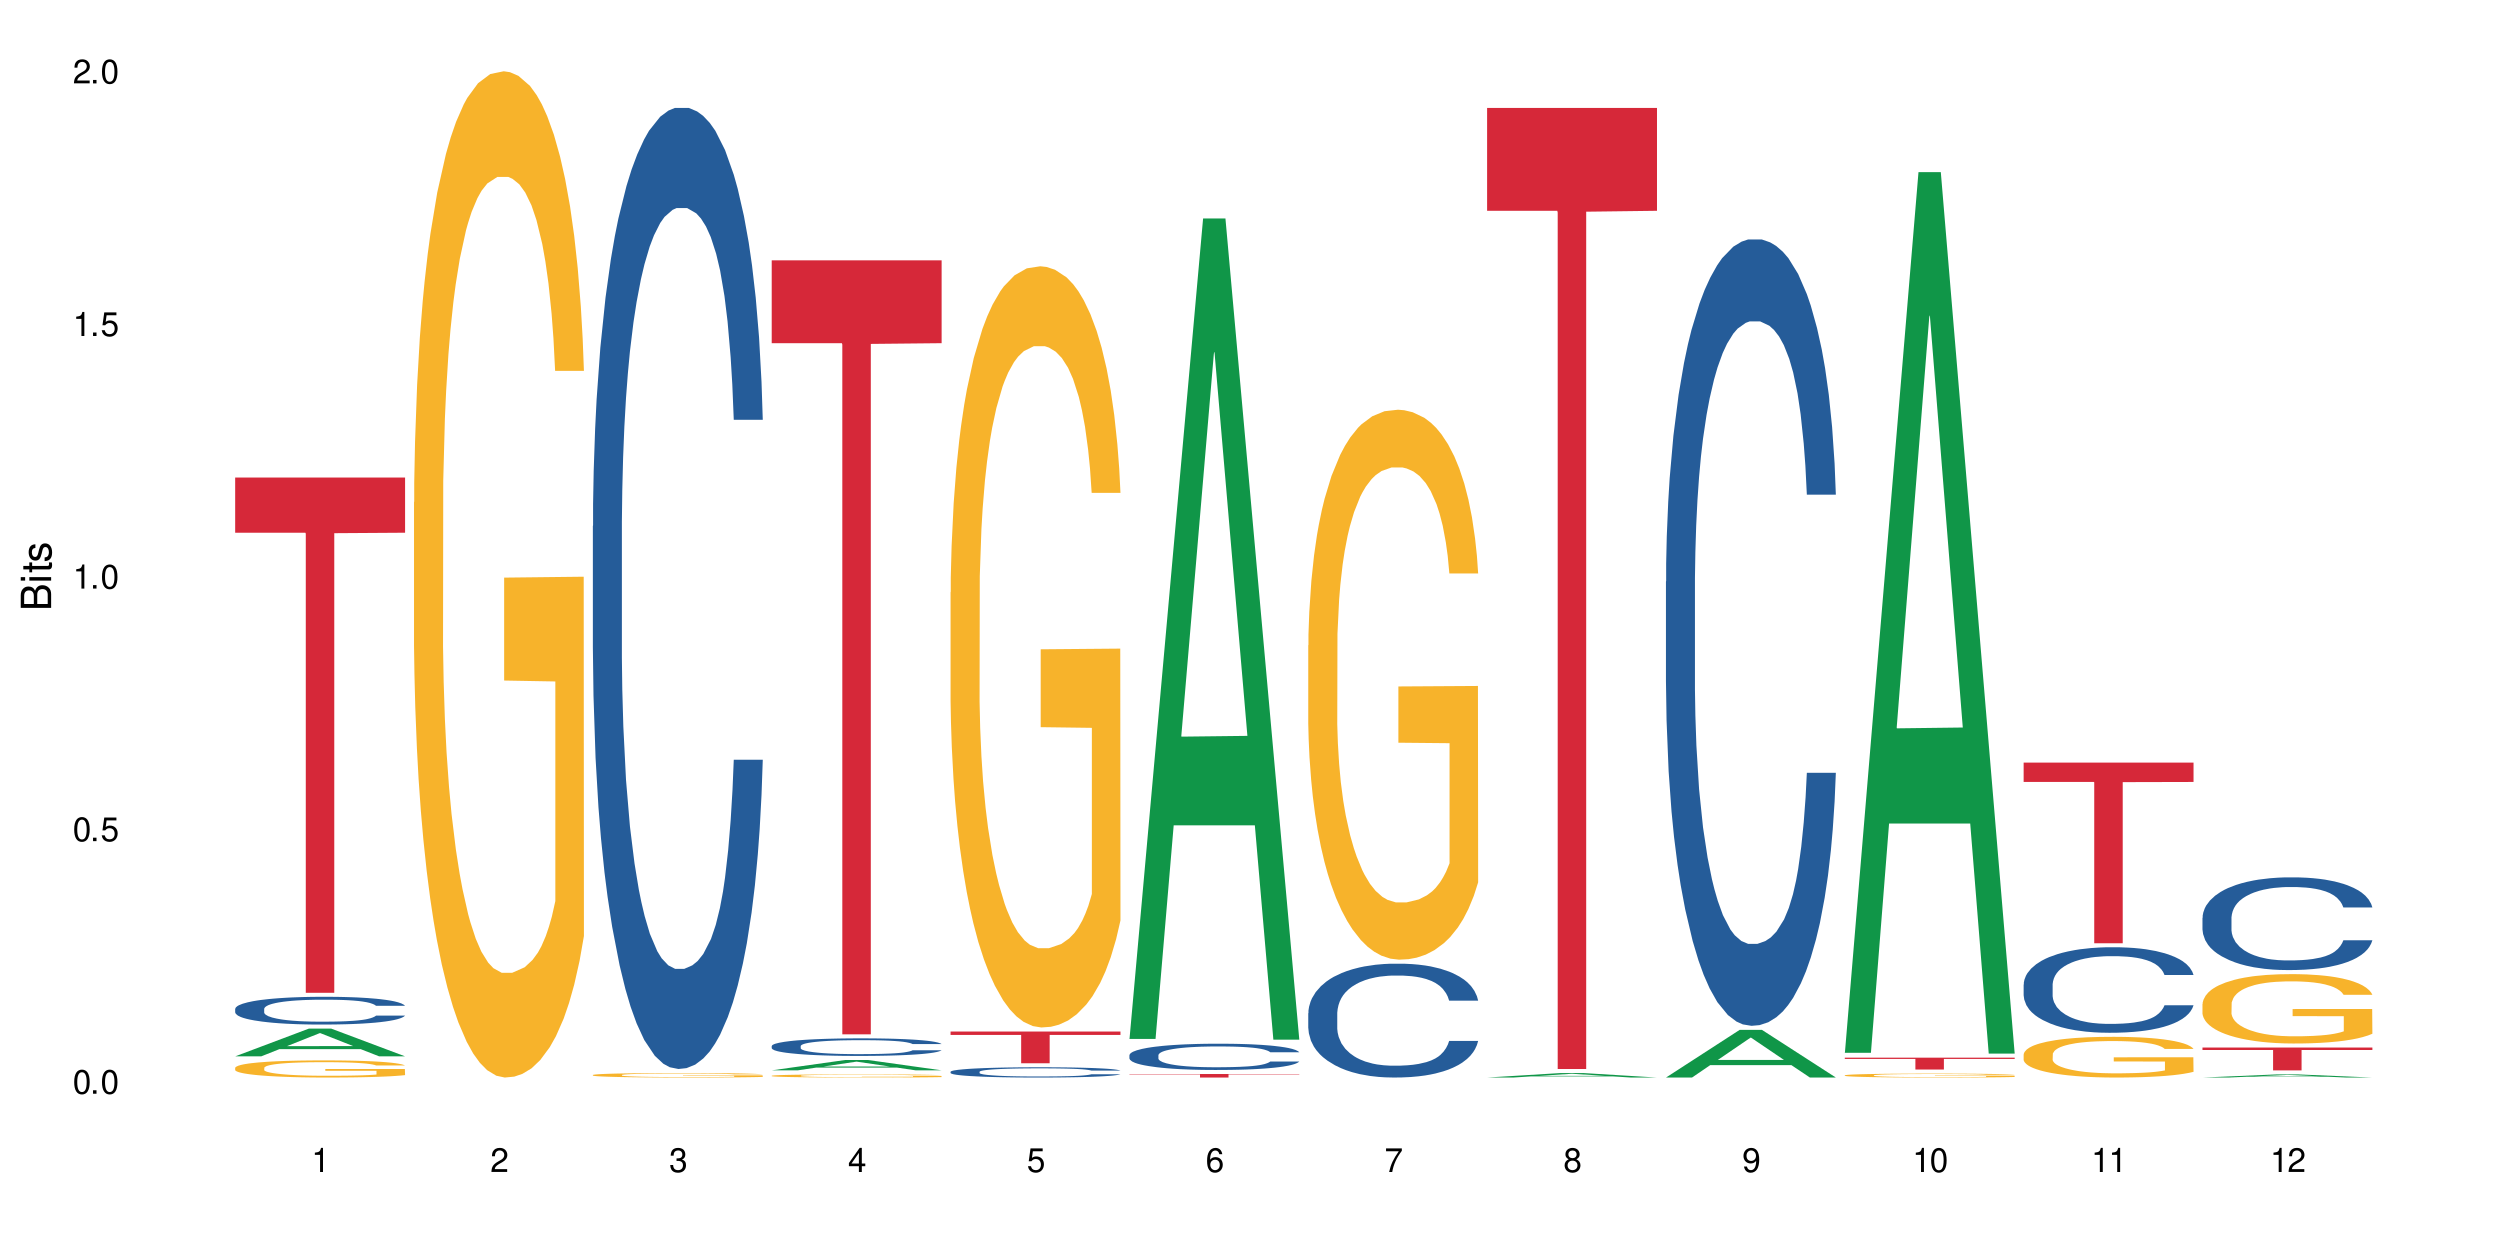 <?xml version="1.0" encoding="UTF-8"?>
<svg xmlns="http://www.w3.org/2000/svg" xmlns:xlink="http://www.w3.org/1999/xlink" width="720" height="360" viewBox="0 0 720 360">
<defs>
<g>
<g id="glyph-0-0">
</g>
<g id="glyph-0-1">
<path d="M 2.641 -6.938 C 2 -6.938 1.422 -6.656 1.078 -6.172 C 0.641 -5.562 0.406 -4.641 0.406 -3.359 C 0.406 -1.016 1.188 0.219 2.641 0.219 C 4.078 0.219 4.859 -1.016 4.859 -3.297 C 4.859 -4.641 4.656 -5.547 4.203 -6.172 C 3.844 -6.656 3.281 -6.938 2.641 -6.938 Z M 2.641 -6.188 C 3.547 -6.188 4 -5.25 4 -3.375 C 4 -1.406 3.562 -0.484 2.625 -0.484 C 1.734 -0.484 1.281 -1.438 1.281 -3.344 C 1.281 -5.25 1.734 -6.188 2.641 -6.188 Z M 2.641 -6.188 "/>
</g>
<g id="glyph-0-2">
<path d="M 1.828 -1 L 0.828 -1 L 0.828 0 L 1.828 0 Z M 1.828 -1 "/>
</g>
<g id="glyph-0-3">
<path d="M 4.562 -6.797 L 1.062 -6.797 L 0.547 -3.094 L 1.328 -3.094 C 1.719 -3.562 2.047 -3.734 2.578 -3.734 C 3.484 -3.734 4.062 -3.109 4.062 -2.094 C 4.062 -1.125 3.484 -0.531 2.578 -0.531 C 1.828 -0.531 1.375 -0.906 1.188 -1.672 L 0.328 -1.672 C 0.453 -1.109 0.547 -0.844 0.75 -0.594 C 1.125 -0.078 1.828 0.219 2.594 0.219 C 3.969 0.219 4.922 -0.781 4.922 -2.219 C 4.922 -3.562 4.031 -4.484 2.719 -4.484 C 2.25 -4.484 1.859 -4.359 1.469 -4.062 L 1.734 -5.969 L 4.562 -5.969 Z M 4.562 -6.797 "/>
</g>
<g id="glyph-0-4">
<path d="M 2.484 -4.938 L 2.484 0 L 3.328 0 L 3.328 -6.938 L 2.766 -6.938 C 2.469 -5.875 2.281 -5.734 0.984 -5.562 L 0.984 -4.938 Z M 2.484 -4.938 "/>
</g>
<g id="glyph-0-5">
<path d="M 4.859 -0.828 L 1.281 -0.828 C 1.359 -1.406 1.672 -1.781 2.5 -2.281 L 3.469 -2.828 C 4.406 -3.344 4.906 -4.062 4.906 -4.906 C 4.906 -5.484 4.672 -6.031 4.266 -6.406 C 3.859 -6.766 3.375 -6.938 2.719 -6.938 C 1.859 -6.938 1.219 -6.625 0.844 -6.031 C 0.609 -5.672 0.5 -5.234 0.484 -4.531 L 1.328 -4.531 C 1.359 -5.016 1.406 -5.281 1.531 -5.516 C 1.75 -5.938 2.188 -6.203 2.703 -6.203 C 3.469 -6.203 4.031 -5.641 4.031 -4.891 C 4.031 -4.344 3.719 -3.859 3.125 -3.516 L 2.234 -3 C 0.812 -2.172 0.406 -1.531 0.328 -0.016 L 4.859 -0.016 Z M 4.859 -0.828 "/>
</g>
<g id="glyph-0-6">
<path d="M 2.125 -3.188 L 2.578 -3.188 C 3.5 -3.188 3.984 -2.766 3.984 -1.922 C 3.984 -1.062 3.469 -0.531 2.594 -0.531 C 1.656 -0.531 1.203 -1 1.156 -2.016 L 0.312 -2.016 C 0.344 -1.453 0.438 -1.094 0.609 -0.781 C 0.953 -0.109 1.625 0.219 2.547 0.219 C 3.953 0.219 4.859 -0.625 4.859 -1.938 C 4.859 -2.828 4.516 -3.297 3.703 -3.594 C 4.344 -3.844 4.656 -4.328 4.656 -5.031 C 4.656 -6.219 3.875 -6.938 2.578 -6.938 C 1.203 -6.938 0.484 -6.172 0.453 -4.703 L 1.297 -4.703 C 1.312 -5.125 1.344 -5.359 1.453 -5.578 C 1.641 -5.969 2.062 -6.203 2.594 -6.203 C 3.344 -6.203 3.797 -5.75 3.797 -5 C 3.797 -4.516 3.609 -4.219 3.25 -4.047 C 3.016 -3.953 2.703 -3.922 2.125 -3.906 Z M 2.125 -3.188 "/>
</g>
<g id="glyph-0-7">
<path d="M 3.141 -1.672 L 3.141 0 L 3.984 0 L 3.984 -1.672 L 4.984 -1.672 L 4.984 -2.438 L 3.984 -2.438 L 3.984 -6.938 L 3.359 -6.938 L 0.266 -2.578 L 0.266 -1.672 Z M 3.141 -2.438 L 1 -2.438 L 3.141 -5.5 Z M 3.141 -2.438 "/>
</g>
<g id="glyph-0-8">
<path d="M 4.781 -5.125 C 4.609 -6.266 3.891 -6.938 2.844 -6.938 C 2.094 -6.938 1.422 -6.578 1.031 -5.953 C 0.594 -5.266 0.406 -4.422 0.406 -3.172 C 0.406 -2 0.578 -1.25 0.984 -0.641 C 1.359 -0.078 1.953 0.219 2.703 0.219 C 3.984 0.219 4.922 -0.75 4.922 -2.094 C 4.922 -3.375 4.062 -4.281 2.844 -4.281 C 2.172 -4.281 1.641 -4.031 1.281 -3.516 C 1.281 -5.234 1.828 -6.188 2.797 -6.188 C 3.391 -6.188 3.797 -5.797 3.938 -5.125 Z M 2.734 -3.531 C 3.547 -3.531 4.062 -2.953 4.062 -2.031 C 4.062 -1.156 3.484 -0.531 2.703 -0.531 C 1.922 -0.531 1.328 -1.188 1.328 -2.078 C 1.328 -2.938 1.906 -3.531 2.734 -3.531 Z M 2.734 -3.531 "/>
</g>
<g id="glyph-0-9">
<path d="M 4.984 -6.797 L 0.438 -6.797 L 0.438 -5.969 L 4.109 -5.969 C 2.5 -3.656 1.828 -2.234 1.328 0 L 2.219 0 C 2.594 -2.172 3.453 -4.047 4.984 -6.094 Z M 4.984 -6.797 "/>
</g>
<g id="glyph-0-10">
<path d="M 3.75 -3.656 C 4.469 -4.094 4.688 -4.438 4.688 -5.078 C 4.688 -6.172 3.844 -6.938 2.641 -6.938 C 1.438 -6.938 0.594 -6.172 0.594 -5.094 C 0.594 -4.438 0.812 -4.094 1.516 -3.656 C 0.734 -3.266 0.359 -2.703 0.359 -1.922 C 0.359 -0.656 1.281 0.219 2.641 0.219 C 3.984 0.219 4.922 -0.656 4.922 -1.922 C 4.922 -2.703 4.531 -3.266 3.75 -3.656 Z M 2.641 -6.188 C 3.359 -6.188 3.812 -5.75 3.812 -5.062 C 3.812 -4.406 3.344 -3.984 2.641 -3.984 C 1.922 -3.984 1.453 -4.406 1.453 -5.078 C 1.453 -5.75 1.922 -6.188 2.641 -6.188 Z M 2.641 -3.266 C 3.484 -3.266 4.062 -2.719 4.062 -1.906 C 4.062 -1.078 3.484 -0.531 2.625 -0.531 C 1.797 -0.531 1.219 -1.094 1.219 -1.906 C 1.219 -2.719 1.781 -3.266 2.641 -3.266 Z M 2.641 -3.266 "/>
</g>
<g id="glyph-0-11">
<path d="M 0.516 -1.578 C 0.672 -0.453 1.406 0.219 2.438 0.219 C 3.188 0.219 3.859 -0.141 4.266 -0.766 C 4.688 -1.453 4.891 -2.297 4.891 -3.547 C 4.891 -4.719 4.703 -5.453 4.312 -6.078 C 3.938 -6.641 3.344 -6.938 2.594 -6.938 C 1.297 -6.938 0.359 -5.969 0.359 -4.625 C 0.359 -3.344 1.234 -2.453 2.453 -2.453 C 3.094 -2.453 3.578 -2.672 4.016 -3.203 C 4 -1.484 3.469 -0.531 2.5 -0.531 C 1.906 -0.531 1.484 -0.906 1.359 -1.578 Z M 2.578 -6.203 C 3.375 -6.203 3.969 -5.531 3.969 -4.641 C 3.969 -3.797 3.391 -3.188 2.547 -3.188 C 1.734 -3.188 1.234 -3.766 1.234 -4.688 C 1.234 -5.562 1.797 -6.203 2.578 -6.203 Z M 2.578 -6.203 "/>
</g>
<g id="glyph-1-0">
</g>
<g id="glyph-1-1">
<path d="M 0 -0.953 L 0 -4.891 C 0 -5.719 -0.234 -6.344 -0.734 -6.797 C -1.188 -7.234 -1.812 -7.469 -2.5 -7.469 C -3.547 -7.469 -4.188 -7 -4.625 -5.875 C -4.984 -6.688 -5.625 -7.094 -6.531 -7.094 C -7.172 -7.094 -7.734 -6.859 -8.141 -6.391 C -8.562 -5.922 -8.75 -5.344 -8.75 -4.5 L -8.75 -0.953 Z M -4.984 -2.062 L -7.766 -2.062 L -7.766 -4.219 C -7.766 -4.844 -7.688 -5.203 -7.453 -5.5 C -7.219 -5.812 -6.859 -5.969 -6.375 -5.969 C -5.891 -5.969 -5.531 -5.812 -5.297 -5.5 C -5.062 -5.203 -4.984 -4.844 -4.984 -4.219 Z M -0.984 -2.062 L -4 -2.062 L -4 -4.781 C -4 -5.766 -3.438 -6.359 -2.484 -6.359 C -1.547 -6.359 -0.984 -5.766 -0.984 -4.781 Z M -0.984 -2.062 "/>
</g>
<g id="glyph-1-2">
<path d="M -6.281 -1.797 L -6.281 -0.797 L 0 -0.797 L 0 -1.797 Z M -8.75 -1.797 L -8.75 -0.797 L -7.484 -0.797 L -7.484 -1.797 Z M -8.75 -1.797 "/>
</g>
<g id="glyph-1-3">
<path d="M -6.281 -3.047 L -6.281 -2.016 L -8.016 -2.016 L -8.016 -1.016 L -6.281 -1.016 L -6.281 -0.172 L -5.469 -0.172 L -5.469 -1.016 L -0.719 -1.016 C -0.078 -1.016 0.281 -1.453 0.281 -2.234 C 0.281 -2.5 0.25 -2.719 0.188 -3.047 L -0.641 -3.047 C -0.609 -2.906 -0.594 -2.766 -0.594 -2.562 C -0.594 -2.141 -0.719 -2.016 -1.156 -2.016 L -5.469 -2.016 L -5.469 -3.047 Z M -6.281 -3.047 "/>
</g>
<g id="glyph-1-4">
<path d="M -4.531 -5.25 C -5.766 -5.25 -6.469 -4.422 -6.469 -2.969 C -6.469 -1.516 -5.719 -0.562 -4.547 -0.562 C -3.562 -0.562 -3.094 -1.062 -2.734 -2.562 L -2.516 -3.484 C -2.344 -4.188 -2.094 -4.469 -1.641 -4.469 C -1.047 -4.469 -0.641 -3.875 -0.641 -3 C -0.641 -2.453 -0.797 -2 -1.062 -1.75 C -1.25 -1.594 -1.422 -1.531 -1.875 -1.469 L -1.875 -0.406 C -0.422 -0.453 0.281 -1.266 0.281 -2.922 C 0.281 -4.5 -0.5 -5.516 -1.719 -5.516 C -2.656 -5.516 -3.172 -4.984 -3.469 -3.734 L -3.703 -2.766 C -3.891 -1.953 -4.156 -1.609 -4.594 -1.609 C -5.188 -1.609 -5.547 -2.125 -5.547 -2.938 C -5.547 -3.75 -5.203 -4.172 -4.531 -4.203 Z M -4.531 -5.25 "/>
</g>
</g>
</defs>
<rect x="-72" y="-36" width="864" height="432" fill="rgb(100%, 100%, 100%)" fill-opacity="1"/>
<path fill-rule="nonzero" fill="rgb(6.275%, 58.824%, 28.235%)" fill-opacity="1" d="M 67.73 304.223 L 67.785 304.215 L 88.957 296.238 L 95.387 296.238 L 116.664 304.23 L 109.188 304.23 L 103.855 302.141 L 80.488 302.141 L 75.258 304.223 L 67.73 304.223 L 82.734 301.281 L 101.711 301.273 L 92.25 297.543 L 92.145 297.535 L 92.039 297.559 L 82.684 301.273 L 82.734 301.281 Z M 67.73 304.223 "/>
<path fill-rule="nonzero" fill="rgb(14.51%, 36.078%, 60%)" fill-opacity="1" d="M 67.73 290.559 L 67.789 290.551 L 67.789 290.375 L 67.969 290.098 L 68.387 289.746 L 68.805 289.508 L 69.879 289.074 L 71.371 288.66 L 72.922 288.336 L 74.055 288.148 L 75.07 288 L 77.398 287.73 L 78.891 287.594 L 80.5 287.469 L 82.469 287.344 L 83.902 287.27 L 87.125 287.152 L 89.512 287.102 L 91.363 287.082 L 95.359 287.082 L 97.746 287.109 L 99.477 287.148 L 101.387 287.207 L 102.996 287.27 L 105.801 287.434 L 108.309 287.637 L 109.441 287.754 L 111.234 287.98 L 112.605 288.199 L 113.559 288.387 L 114.633 288.66 L 115.59 288.988 L 116.305 289.359 L 116.664 289.676 L 108.309 289.676 L 107.891 289.383 L 107.414 289.156 L 106.52 288.855 L 105.625 288.645 L 104.371 288.434 L 103.238 288.293 L 101.684 288.156 L 100.312 288.066 L 98.879 288 L 97.508 287.957 L 94.883 287.914 L 91.84 287.914 L 90.707 287.93 L 88.379 287.988 L 87.125 288.039 L 85.336 288.141 L 84.082 288.234 L 82.59 288.383 L 81.574 288.504 L 80.32 288.695 L 79.426 288.863 L 78.414 289.105 L 77.816 289.289 L 77.277 289.492 L 76.801 289.734 L 76.441 289.988 L 76.203 290.258 L 76.086 290.523 L 76.086 291.652 L 76.203 291.918 L 76.504 292.223 L 77.277 292.668 L 78.414 293.059 L 79.727 293.363 L 80.977 293.582 L 81.695 293.684 L 82.648 293.801 L 84.141 293.949 L 86.289 294.094 L 87.543 294.152 L 89.453 294.211 L 91.422 294.238 L 94.047 294.238 L 96.375 294.211 L 97.926 294.176 L 99.535 294.117 L 101.746 293.992 L 103.117 293.875 L 104.312 293.734 L 105.207 293.598 L 105.801 293.48 L 106.699 293.254 L 107.414 293.004 L 107.949 292.75 L 108.309 292.5 L 116.664 292.5 L 116.305 292.793 L 115.77 293.078 L 115.23 293.289 L 114.395 293.547 L 113.441 293.773 L 112.066 294.027 L 110.934 294.195 L 109.441 294.379 L 108.07 294.52 L 106.578 294.641 L 104.371 294.789 L 102.938 294.859 L 101.387 294.926 L 99.535 294.984 L 97.211 295.035 L 94.703 295.066 L 92.375 295.074 L 89.871 295.059 L 88.02 295.027 L 85.574 294.965 L 82.531 294.832 L 80.32 294.691 L 78.59 294.555 L 77.102 294.406 L 75.43 294.211 L 73.281 293.891 L 71.969 293.641 L 71.074 293.438 L 70.059 293.152 L 69.344 292.895 L 68.508 292.488 L 67.91 291.969 L 67.73 291.566 Z M 67.73 290.559 "/>
<path fill-rule="nonzero" fill="rgb(96.863%, 70.196%, 16.863%)" fill-opacity="1" d="M 67.73 307.508 L 67.789 307.504 L 67.789 307.414 L 68.031 307.211 L 68.625 306.93 L 69.402 306.699 L 70.238 306.52 L 70.773 306.426 L 71.668 306.289 L 72.445 306.191 L 74.414 305.988 L 76.922 305.797 L 78.293 305.719 L 79.844 305.641 L 82.051 305.555 L 83.066 305.523 L 86.172 305.449 L 89.691 305.406 L 93.57 305.391 L 95.359 305.398 L 97.805 305.414 L 101.148 305.465 L 103.059 305.512 L 104.551 305.555 L 106.102 305.613 L 108.012 305.703 L 109.801 305.812 L 111.234 305.922 L 112.664 306.055 L 113.859 306.199 L 114.871 306.359 L 115.77 306.547 L 116.305 306.707 L 116.664 306.863 L 108.367 306.863 L 107.891 306.707 L 107.355 306.582 L 106.461 306.434 L 105.562 306.328 L 104.668 306.242 L 102.996 306.125 L 101.566 306.051 L 99.777 305.988 L 98.047 305.949 L 96.074 305.922 L 94.883 305.91 L 91.719 305.91 L 88.855 305.941 L 87.184 305.98 L 85.992 306.016 L 84.32 306.082 L 83.305 306.137 L 82.707 306.172 L 80.918 306.312 L 79.727 306.438 L 79.07 306.523 L 78.234 306.66 L 77.637 306.781 L 76.98 306.961 L 76.621 307.098 L 76.145 307.406 L 76.086 308.215 L 76.266 308.387 L 76.621 308.574 L 77.102 308.734 L 77.816 308.906 L 78.531 309.039 L 79.785 309.215 L 80.859 309.332 L 81.695 309.406 L 83.305 309.531 L 83.961 309.57 L 85.512 309.652 L 87.125 309.715 L 89.094 309.77 L 90.586 309.797 L 92.973 309.816 L 96.016 309.816 L 99.598 309.793 L 101.863 309.754 L 103.414 309.719 L 104.43 309.688 L 105.684 309.637 L 106.578 309.594 L 107.414 309.543 L 108.43 309.465 L 108.43 308.387 L 93.688 308.383 L 93.688 307.879 L 116.602 307.875 L 116.664 309.637 L 115.41 309.758 L 113.859 309.875 L 112.367 309.969 L 110.816 310.043 L 108.605 310.129 L 106.816 310.184 L 104.07 310.246 L 101.566 310.289 L 98.941 310.312 L 96.613 310.328 L 93.867 310.332 L 91.422 310.324 L 88.797 310.297 L 86.707 310.262 L 84.797 310.215 L 82.887 310.156 L 80.5 310.062 L 78.949 309.984 L 77.34 309.891 L 75.727 309.777 L 74.297 309.656 L 73.34 309.562 L 72.387 309.453 L 71.371 309.316 L 70.418 309.164 L 69.699 309.023 L 69.043 308.867 L 68.566 308.719 L 68.09 308.516 L 67.852 308.352 L 67.73 308.211 Z M 67.73 307.508 "/>
<path fill-rule="nonzero" fill="rgb(83.922%, 15.686%, 22.353%)" fill-opacity="1" d="M 67.73 137.539 L 116.664 137.539 L 116.664 153.422 L 96.27 153.559 L 96.27 285.918 L 88.066 285.918 L 88.066 153.699 L 87.945 153.422 L 67.73 153.422 Z M 67.73 137.539 "/>
<path fill-rule="nonzero" fill="rgb(96.863%, 70.196%, 16.863%)" fill-opacity="1" d="M 119.238 144.652 L 119.297 144.387 L 119.297 139.094 L 119.535 127.184 L 120.133 110.777 L 120.91 97.277 L 121.746 86.691 L 122.281 81.133 L 123.176 73.195 L 123.953 67.371 L 125.922 55.461 L 128.43 44.348 L 129.801 39.582 L 131.352 35.082 L 133.559 30.055 L 134.574 28.203 L 137.676 23.965 L 141.199 21.32 L 145.078 20.527 L 146.867 20.789 L 149.312 21.848 L 152.656 24.762 L 154.566 27.406 L 156.059 30.055 L 157.609 33.496 L 159.52 38.789 L 161.309 45.141 L 162.742 51.492 L 164.172 59.43 L 165.367 67.902 L 166.379 77.164 L 167.277 88.281 L 167.812 97.543 L 168.172 106.805 L 159.875 106.805 L 159.398 97.543 L 158.863 90.398 L 157.965 81.664 L 157.07 75.312 L 156.176 70.281 L 154.504 63.402 L 153.074 59.168 L 151.281 55.461 L 149.551 53.078 L 147.582 51.492 L 146.391 50.961 L 143.227 50.961 L 140.363 52.816 L 138.691 54.934 L 137.5 57.051 L 135.828 61.02 L 134.812 64.195 L 134.215 66.312 L 132.426 74.516 L 131.234 81.93 L 130.578 86.957 L 129.742 94.898 L 129.145 102.043 L 128.488 112.629 L 128.129 120.57 L 127.652 138.566 L 127.594 186.207 L 127.773 196.262 L 128.129 207.113 L 128.605 216.641 L 129.324 226.699 L 130.039 234.375 L 131.293 244.695 L 132.367 251.578 L 133.203 256.078 L 134.812 263.223 L 135.469 265.605 L 137.02 270.367 L 138.633 274.074 L 140.602 277.25 L 142.094 278.836 L 144.48 280.16 L 147.523 280.16 L 151.105 278.574 L 153.371 276.457 L 154.922 274.34 L 155.938 272.484 L 157.191 269.574 L 158.086 266.926 L 158.922 264.016 L 159.938 259.516 L 159.938 196.262 L 145.195 195.996 L 145.195 166.355 L 168.109 166.09 L 168.172 269.574 L 166.918 276.719 L 165.367 283.602 L 163.875 288.895 L 162.324 293.395 L 160.113 298.422 L 158.324 301.598 L 155.578 305.305 L 153.074 307.688 L 150.449 309.273 L 148.121 310.066 L 145.375 310.332 L 142.93 309.805 L 140.305 308.215 L 138.215 306.098 L 136.305 303.453 L 134.395 300.012 L 132.008 294.453 L 130.457 289.953 L 128.848 284.395 L 127.234 277.777 L 125.801 270.633 L 124.848 265.074 L 123.895 258.723 L 122.879 250.781 L 121.926 241.785 L 121.207 233.578 L 120.551 224.316 L 120.074 215.582 L 119.598 203.672 L 119.359 194.145 L 119.238 185.941 Z M 119.238 144.652 "/>
<path fill-rule="nonzero" fill="rgb(14.51%, 36.078%, 60%)" fill-opacity="1" d="M 170.746 151.512 L 170.805 151.258 L 170.805 145.188 L 170.984 135.574 L 171.402 123.43 L 171.82 115.078 L 172.895 100.152 L 174.387 85.73 L 175.938 74.598 L 177.07 68.02 L 178.086 62.957 L 180.414 53.598 L 181.906 48.789 L 183.516 44.488 L 185.484 40.188 L 186.918 37.656 L 190.141 33.609 L 192.527 31.84 L 194.375 31.078 L 198.375 31.078 L 200.762 32.09 L 202.492 33.355 L 204.402 35.379 L 206.012 37.656 L 208.816 43.223 L 211.324 50.309 L 212.457 54.355 L 214.25 62.199 L 215.621 69.789 L 216.574 76.367 L 217.648 85.73 L 218.605 97.113 L 219.32 110.02 L 219.68 120.898 L 211.324 120.898 L 210.906 110.777 L 210.43 102.934 L 209.535 92.562 L 208.641 85.223 L 207.387 77.887 L 206.25 73.078 L 204.699 68.273 L 203.328 65.234 L 201.895 62.957 L 200.523 61.441 L 197.898 59.922 L 194.855 59.922 L 193.719 60.43 L 191.395 62.453 L 190.141 64.223 L 188.352 67.766 L 187.098 71.055 L 185.605 76.113 L 184.59 80.418 L 183.336 86.996 L 182.441 92.812 L 181.426 101.164 L 180.832 107.488 L 180.293 114.574 L 179.816 122.922 L 179.457 131.777 L 179.219 141.141 L 179.102 150.246 L 179.102 189.465 L 179.219 198.57 L 179.52 209.199 L 180.293 224.633 L 181.426 238.043 L 182.742 248.668 L 183.992 256.258 L 184.711 259.801 L 185.664 263.848 L 187.156 268.91 L 189.305 273.969 L 190.559 275.992 L 192.469 278.016 L 194.438 279.031 L 197.062 279.031 L 199.391 278.016 L 200.941 276.754 L 202.551 274.727 L 204.762 270.426 L 206.133 266.379 L 207.324 261.57 L 208.223 256.766 L 208.816 252.715 L 209.711 244.871 L 210.43 236.27 L 210.965 227.414 L 211.324 218.812 L 219.68 218.812 L 219.32 228.934 L 218.785 238.801 L 218.246 246.137 L 217.41 254.992 L 216.457 262.836 L 215.082 271.691 L 213.949 277.512 L 212.457 283.836 L 211.086 288.645 L 209.594 292.945 L 207.387 298.004 L 205.953 300.535 L 204.402 302.812 L 202.551 304.836 L 200.227 306.609 L 197.719 307.621 L 195.391 307.871 L 192.887 307.367 L 191.035 306.355 L 188.59 304.078 L 185.547 299.523 L 183.336 294.715 L 181.605 289.91 L 180.113 284.848 L 178.445 278.016 L 176.297 266.887 L 174.984 258.281 L 174.086 251.199 L 173.074 241.332 L 172.355 232.477 L 171.523 218.309 L 170.926 200.344 L 170.746 186.426 Z M 170.746 151.512 "/>
<path fill-rule="nonzero" fill="rgb(96.863%, 70.196%, 16.863%)" fill-opacity="1" d="M 170.746 309.59 L 170.805 309.59 L 170.805 309.566 L 171.043 309.512 L 171.641 309.441 L 172.418 309.379 L 173.254 309.332 L 173.789 309.309 L 174.684 309.273 L 175.461 309.246 L 177.43 309.191 L 179.938 309.145 L 181.309 309.121 L 182.859 309.102 L 185.066 309.078 L 186.082 309.07 L 189.184 309.051 L 192.707 309.039 L 196.586 309.035 L 198.375 309.039 L 200.82 309.043 L 204.164 309.055 L 206.074 309.066 L 207.566 309.078 L 209.117 309.094 L 211.027 309.117 L 212.816 309.148 L 214.25 309.176 L 215.68 309.211 L 216.875 309.25 L 217.887 309.289 L 218.785 309.34 L 219.32 309.383 L 219.68 309.422 L 211.383 309.422 L 210.906 309.383 L 210.371 309.348 L 209.473 309.309 L 208.578 309.281 L 207.684 309.258 L 206.012 309.227 L 204.582 309.211 L 202.789 309.191 L 201.059 309.184 L 199.09 309.176 L 197.898 309.172 L 194.734 309.172 L 191.871 309.18 L 190.199 309.191 L 189.008 309.199 L 187.336 309.219 L 186.32 309.23 L 185.723 309.242 L 183.934 309.277 L 182.742 309.312 L 182.086 309.332 L 181.25 309.367 L 180.652 309.402 L 179.996 309.449 L 179.637 309.484 L 179.16 309.562 L 179.102 309.777 L 179.281 309.824 L 179.637 309.871 L 180.113 309.914 L 180.832 309.957 L 181.547 309.992 L 182.801 310.039 L 183.875 310.07 L 184.711 310.09 L 186.32 310.121 L 186.977 310.133 L 188.527 310.152 L 190.141 310.172 L 192.109 310.184 L 193.602 310.191 L 195.988 310.199 L 199.031 310.199 L 202.613 310.191 L 204.879 310.18 L 206.43 310.172 L 207.445 310.164 L 208.699 310.148 L 209.594 310.137 L 210.43 310.125 L 211.445 310.105 L 211.445 309.824 L 196.703 309.82 L 196.703 309.688 L 219.617 309.688 L 219.68 310.148 L 218.426 310.184 L 216.875 310.215 L 215.383 310.238 L 213.832 310.258 L 211.621 310.277 L 209.832 310.293 L 207.086 310.309 L 204.582 310.32 L 201.957 310.328 L 199.629 310.332 L 196.883 310.332 L 194.438 310.328 L 191.812 310.324 L 189.723 310.312 L 187.812 310.301 L 185.902 310.285 L 183.516 310.262 L 181.965 310.242 L 180.355 310.215 L 178.742 310.188 L 177.309 310.156 L 175.402 310.102 L 174.387 310.066 L 173.43 310.027 L 172.715 309.988 L 172.059 309.949 L 171.582 309.91 L 171.105 309.855 L 170.867 309.812 L 170.746 309.777 Z M 170.746 309.59 "/>
<path fill-rule="nonzero" fill="rgb(6.275%, 58.824%, 28.235%)" fill-opacity="1" d="M 222.254 308.254 L 222.305 308.254 L 243.48 305.273 L 249.91 305.273 L 271.188 308.258 L 263.711 308.258 L 258.379 307.477 L 235.008 307.477 L 229.781 308.254 L 222.254 308.254 L 237.258 307.156 L 256.234 307.152 L 246.773 305.762 L 246.668 305.758 L 246.562 305.766 L 237.207 307.152 L 237.258 307.156 Z M 222.254 308.254 "/>
<path fill-rule="nonzero" fill="rgb(14.51%, 36.078%, 60%)" fill-opacity="1" d="M 222.254 301.25 L 222.312 301.246 L 222.312 301.133 L 222.492 300.957 L 222.91 300.734 L 223.328 300.582 L 224.402 300.312 L 225.895 300.047 L 227.445 299.844 L 228.578 299.723 L 229.594 299.629 L 231.922 299.461 L 233.414 299.371 L 235.023 299.293 L 236.992 299.215 L 238.426 299.168 L 241.648 299.094 L 244.035 299.062 L 245.883 299.047 L 249.883 299.047 L 252.27 299.066 L 254 299.09 L 255.91 299.125 L 257.52 299.168 L 260.324 299.27 L 262.832 299.398 L 263.965 299.473 L 265.754 299.617 L 267.129 299.754 L 268.082 299.875 L 269.156 300.047 L 270.113 300.254 L 270.828 300.492 L 271.188 300.691 L 262.832 300.691 L 262.414 300.504 L 261.938 300.363 L 261.043 300.172 L 260.145 300.039 L 258.895 299.902 L 257.758 299.816 L 256.207 299.727 L 254.836 299.672 L 253.402 299.629 L 252.031 299.602 L 249.406 299.574 L 246.363 299.574 L 245.227 299.586 L 242.902 299.621 L 241.648 299.652 L 239.855 299.719 L 238.605 299.777 L 237.113 299.871 L 236.098 299.949 L 234.844 300.07 L 233.949 300.176 L 232.934 300.328 L 232.34 300.445 L 231.801 300.574 L 231.324 300.727 L 230.965 300.891 L 230.727 301.059 L 230.609 301.227 L 230.609 301.945 L 230.727 302.109 L 231.027 302.305 L 231.801 302.586 L 232.934 302.832 L 234.25 303.027 L 235.5 303.164 L 236.219 303.23 L 237.172 303.305 L 238.664 303.395 L 240.812 303.488 L 242.066 303.527 L 243.977 303.562 L 245.945 303.582 L 248.57 303.582 L 250.898 303.562 L 252.449 303.539 L 254.059 303.504 L 256.266 303.422 L 257.641 303.352 L 258.832 303.262 L 259.73 303.176 L 260.324 303.102 L 261.219 302.957 L 261.938 302.801 L 262.473 302.637 L 262.832 302.48 L 271.188 302.48 L 270.828 302.664 L 270.289 302.844 L 269.754 302.98 L 268.918 303.141 L 267.965 303.285 L 266.59 303.445 L 265.457 303.555 L 263.965 303.668 L 262.594 303.758 L 261.102 303.836 L 258.895 303.93 L 257.461 303.973 L 255.91 304.016 L 254.059 304.051 L 251.73 304.086 L 249.227 304.105 L 246.898 304.109 L 244.391 304.098 L 242.543 304.082 L 240.098 304.039 L 237.051 303.957 L 234.844 303.867 L 233.113 303.781 L 231.621 303.688 L 229.953 303.562 L 227.805 303.359 L 226.492 303.203 L 225.594 303.07 L 224.582 302.891 L 223.863 302.73 L 223.031 302.473 L 222.434 302.141 L 222.254 301.887 Z M 222.254 301.25 "/>
<path fill-rule="nonzero" fill="rgb(96.863%, 70.196%, 16.863%)" fill-opacity="1" d="M 222.254 309.812 L 222.312 309.812 L 222.312 309.793 L 222.551 309.758 L 223.148 309.707 L 223.926 309.664 L 224.762 309.629 L 225.297 309.613 L 226.191 309.586 L 226.969 309.57 L 228.938 309.531 L 231.445 309.496 L 232.816 309.48 L 234.367 309.469 L 236.574 309.453 L 237.59 309.445 L 240.691 309.434 L 244.215 309.426 L 248.094 309.422 L 249.883 309.422 L 252.328 309.426 L 255.672 309.434 L 257.582 309.441 L 259.07 309.453 L 260.625 309.461 L 262.535 309.48 L 264.324 309.5 L 265.754 309.52 L 267.188 309.543 L 268.383 309.57 L 269.395 309.598 L 270.289 309.633 L 270.828 309.664 L 271.188 309.691 L 262.891 309.691 L 262.414 309.664 L 261.875 309.641 L 260.98 309.613 L 260.086 309.594 L 259.191 309.578 L 257.52 309.555 L 256.09 309.543 L 254.297 309.531 L 252.566 309.523 L 250.598 309.52 L 249.406 309.516 L 246.242 309.516 L 243.379 309.523 L 241.707 309.531 L 240.516 309.535 L 238.844 309.551 L 237.828 309.559 L 237.23 309.566 L 235.441 309.59 L 234.25 309.613 L 233.59 309.629 L 232.758 309.656 L 232.16 309.68 L 231.504 309.711 L 231.145 309.734 L 230.668 309.793 L 230.609 309.941 L 230.785 309.973 L 231.145 310.008 L 231.621 310.039 L 232.34 310.07 L 233.055 310.094 L 234.309 310.125 L 235.383 310.148 L 236.219 310.16 L 237.828 310.184 L 238.484 310.191 L 240.035 310.207 L 241.648 310.219 L 243.617 310.227 L 245.109 310.234 L 247.496 310.238 L 250.539 310.238 L 254.121 310.234 L 256.387 310.227 L 257.938 310.219 L 258.953 310.215 L 260.207 310.203 L 261.102 310.195 L 261.938 310.188 L 262.949 310.172 L 262.949 309.973 L 248.211 309.973 L 248.211 309.879 L 271.125 309.879 L 271.188 310.203 L 269.934 310.227 L 268.383 310.25 L 266.891 310.266 L 265.34 310.277 L 263.129 310.297 L 261.34 310.305 L 258.594 310.316 L 256.09 310.324 L 253.465 310.328 L 251.137 310.332 L 245.945 310.332 L 243.32 310.324 L 241.23 310.32 L 239.32 310.312 L 237.41 310.301 L 235.023 310.281 L 233.473 310.27 L 231.859 310.25 L 230.25 310.23 L 228.816 310.207 L 227.863 310.191 L 226.91 310.172 L 225.895 310.145 L 224.938 310.117 L 224.223 310.09 L 223.566 310.062 L 223.09 310.035 L 222.613 309.996 L 222.375 309.969 L 222.254 309.941 Z M 222.254 309.812 "/>
<path fill-rule="nonzero" fill="rgb(83.922%, 15.686%, 22.353%)" fill-opacity="1" d="M 222.254 74.977 L 271.188 74.977 L 271.188 98.836 L 250.793 99.047 L 250.793 297.883 L 242.586 297.883 L 242.586 99.254 L 242.469 98.836 L 222.254 98.836 Z M 222.254 74.977 "/>
<path fill-rule="nonzero" fill="rgb(14.51%, 36.078%, 60%)" fill-opacity="1" d="M 273.762 308.664 L 273.82 308.66 L 273.82 308.594 L 274 308.492 L 274.418 308.363 L 274.836 308.273 L 275.91 308.113 L 277.402 307.961 L 278.953 307.84 L 280.086 307.77 L 281.102 307.719 L 283.43 307.617 L 284.922 307.566 L 286.531 307.52 L 288.5 307.473 L 289.934 307.445 L 293.156 307.402 L 295.543 307.387 L 297.391 307.375 L 301.391 307.375 L 303.777 307.387 L 305.508 307.402 L 307.418 307.422 L 309.027 307.445 L 311.832 307.508 L 314.34 307.582 L 315.473 307.625 L 317.262 307.711 L 318.637 307.789 L 319.59 307.859 L 320.664 307.961 L 321.621 308.082 L 322.336 308.219 L 322.695 308.336 L 314.34 308.336 L 313.922 308.227 L 313.445 308.145 L 312.551 308.035 L 311.652 307.953 L 310.402 307.875 L 309.266 307.824 L 307.715 307.773 L 306.344 307.742 L 304.91 307.719 L 303.539 307.699 L 300.914 307.684 L 297.871 307.684 L 296.734 307.691 L 294.41 307.711 L 293.156 307.73 L 291.363 307.77 L 290.113 307.805 L 288.621 307.859 L 287.605 307.902 L 286.352 307.973 L 285.457 308.035 L 284.441 308.125 L 283.848 308.191 L 283.309 308.27 L 282.832 308.359 L 282.473 308.453 L 282.234 308.551 L 282.117 308.648 L 282.117 309.066 L 282.234 309.164 L 282.535 309.277 L 283.309 309.445 L 284.441 309.586 L 285.754 309.699 L 287.008 309.781 L 287.727 309.82 L 288.68 309.863 L 290.172 309.918 L 292.32 309.969 L 293.574 309.992 L 295.484 310.012 L 297.453 310.023 L 300.078 310.023 L 302.406 310.012 L 303.957 310 L 305.566 309.98 L 307.773 309.934 L 309.148 309.891 L 310.34 309.84 L 311.234 309.785 L 311.832 309.742 L 312.727 309.66 L 313.445 309.566 L 313.98 309.473 L 314.34 309.383 L 322.695 309.383 L 322.336 309.488 L 321.797 309.594 L 321.262 309.672 L 320.426 309.77 L 319.473 309.852 L 318.098 309.945 L 316.965 310.008 L 315.473 310.074 L 314.102 310.129 L 312.609 310.172 L 310.402 310.227 L 308.969 310.254 L 307.418 310.277 L 305.566 310.301 L 303.238 310.32 L 300.734 310.328 L 298.406 310.332 L 295.898 310.328 L 294.051 310.316 L 291.605 310.293 L 288.559 310.242 L 286.352 310.191 L 284.621 310.141 L 283.129 310.086 L 281.461 310.012 L 279.312 309.895 L 278 309.805 L 277.102 309.727 L 276.09 309.621 L 275.371 309.527 L 274.535 309.375 L 273.941 309.184 L 273.762 309.035 Z M 273.762 308.664 "/>
<path fill-rule="nonzero" fill="rgb(96.863%, 70.196%, 16.863%)" fill-opacity="1" d="M 273.762 170.582 L 273.82 170.383 L 273.82 166.375 L 274.059 157.367 L 274.656 144.953 L 275.434 134.742 L 276.27 126.734 L 276.805 122.531 L 277.699 116.523 L 278.477 112.121 L 280.445 103.109 L 282.949 94.699 L 284.324 91.098 L 285.875 87.695 L 288.082 83.891 L 289.098 82.488 L 292.199 79.285 L 295.723 77.281 L 299.602 76.684 L 301.391 76.883 L 303.836 77.684 L 307.18 79.887 L 309.09 81.887 L 310.578 83.891 L 312.133 86.492 L 314.039 90.496 L 315.832 95.301 L 317.262 100.105 L 318.695 106.113 L 319.891 112.52 L 320.902 119.527 L 321.797 127.938 L 322.336 134.945 L 322.695 141.949 L 314.398 141.949 L 313.922 134.945 L 313.383 129.539 L 312.488 122.93 L 311.594 118.125 L 310.699 114.32 L 309.027 109.117 L 307.598 105.914 L 305.805 103.109 L 304.074 101.309 L 302.105 100.105 L 300.914 99.707 L 297.75 99.707 L 294.887 101.109 L 293.215 102.711 L 292.02 104.312 L 290.352 107.312 L 289.336 109.719 L 288.738 111.32 L 286.949 117.523 L 285.754 123.133 L 285.098 126.934 L 284.266 132.941 L 283.668 138.348 L 283.012 146.355 L 282.652 152.363 L 282.176 165.977 L 282.117 202.016 L 282.293 209.621 L 282.652 217.832 L 283.129 225.039 L 283.848 232.648 L 284.562 238.453 L 285.816 246.262 L 286.891 251.469 L 287.727 254.871 L 289.336 260.277 L 289.992 262.078 L 291.543 265.684 L 293.156 268.484 L 295.125 270.887 L 296.617 272.09 L 299.004 273.09 L 302.047 273.09 L 305.625 271.887 L 307.895 270.285 L 309.445 268.684 L 310.461 267.285 L 311.715 265.082 L 312.609 263.078 L 313.445 260.875 L 314.457 257.473 L 314.457 209.621 L 299.719 209.422 L 299.719 187 L 322.633 186.797 L 322.695 265.082 L 321.441 270.488 L 319.891 275.691 L 318.398 279.695 L 316.844 283.102 L 314.637 286.906 L 312.848 289.309 L 310.102 292.109 L 307.598 293.91 L 304.969 295.113 L 302.645 295.715 L 299.898 295.914 L 297.453 295.512 L 294.824 294.312 L 292.738 292.711 L 290.828 290.707 L 288.918 288.105 L 286.531 283.902 L 284.98 280.496 L 283.367 276.293 L 281.758 271.289 L 280.324 265.883 L 279.371 261.68 L 278.414 256.871 L 277.402 250.867 L 276.445 244.059 L 275.73 237.852 L 275.074 230.844 L 274.598 224.238 L 274.121 215.23 L 273.879 208.02 L 273.762 201.812 Z M 273.762 170.582 "/>
<path fill-rule="nonzero" fill="rgb(83.922%, 15.686%, 22.353%)" fill-opacity="1" d="M 273.762 297.078 L 322.695 297.078 L 322.695 298.055 L 302.301 298.062 L 302.301 306.211 L 294.094 306.211 L 294.094 298.074 L 293.977 298.055 L 273.762 298.055 Z M 273.762 297.078 "/>
<path fill-rule="nonzero" fill="rgb(6.275%, 58.824%, 28.235%)" fill-opacity="1" d="M 325.27 299.207 L 325.32 298.984 L 346.492 62.918 L 352.926 62.918 L 374.199 299.43 L 366.727 299.43 L 361.395 237.691 L 338.023 237.691 L 332.797 299.207 L 325.27 299.207 L 340.273 212.152 L 359.25 211.93 L 349.789 101.559 L 349.684 101.336 L 349.578 102.004 L 340.219 211.93 L 340.273 212.152 Z M 325.27 299.207 "/>
<path fill-rule="nonzero" fill="rgb(14.51%, 36.078%, 60%)" fill-opacity="1" d="M 325.27 303.883 L 325.328 303.875 L 325.328 303.711 L 325.508 303.445 L 325.926 303.117 L 326.344 302.887 L 327.418 302.48 L 328.91 302.086 L 330.461 301.781 L 331.594 301.602 L 332.609 301.465 L 334.938 301.207 L 336.43 301.078 L 338.039 300.961 L 340.008 300.844 L 341.441 300.773 L 344.664 300.664 L 347.051 300.613 L 348.898 300.594 L 352.898 300.594 L 355.285 300.621 L 357.016 300.656 L 358.926 300.711 L 360.535 300.773 L 363.34 300.926 L 365.848 301.117 L 366.98 301.23 L 368.77 301.445 L 370.145 301.652 L 371.098 301.832 L 372.172 302.086 L 373.129 302.398 L 373.844 302.75 L 374.199 303.047 L 365.848 303.047 L 365.43 302.77 L 364.953 302.555 L 364.055 302.273 L 363.16 302.07 L 361.91 301.871 L 360.773 301.742 L 359.223 301.609 L 357.852 301.527 L 356.418 301.465 L 355.047 301.422 L 352.422 301.383 L 349.379 301.383 L 348.242 301.395 L 345.914 301.449 L 344.664 301.5 L 342.871 301.594 L 341.621 301.684 L 340.129 301.824 L 339.113 301.941 L 337.859 302.121 L 336.965 302.281 L 335.949 302.508 L 335.355 302.68 L 334.816 302.875 L 334.34 303.102 L 333.98 303.344 L 333.742 303.598 L 333.625 303.848 L 333.625 304.918 L 333.742 305.168 L 334.039 305.457 L 334.816 305.879 L 335.949 306.246 L 337.262 306.535 L 338.516 306.742 L 339.234 306.84 L 340.188 306.949 L 341.68 307.09 L 343.828 307.227 L 345.082 307.281 L 346.988 307.336 L 348.961 307.363 L 351.586 307.363 L 353.914 307.336 L 355.465 307.301 L 357.074 307.246 L 359.281 307.129 L 360.656 307.02 L 361.848 306.887 L 362.742 306.758 L 363.34 306.645 L 364.234 306.434 L 364.953 306.195 L 365.488 305.953 L 365.848 305.719 L 374.199 305.719 L 373.844 305.996 L 373.305 306.266 L 372.77 306.465 L 371.934 306.707 L 370.98 306.922 L 369.605 307.164 L 368.473 307.324 L 366.98 307.496 L 365.609 307.625 L 364.117 307.746 L 361.91 307.883 L 360.477 307.953 L 358.926 308.016 L 357.074 308.07 L 354.746 308.117 L 352.242 308.145 L 349.914 308.152 L 347.406 308.137 L 345.559 308.109 L 343.109 308.047 L 340.066 307.926 L 337.859 307.793 L 336.129 307.66 L 334.637 307.523 L 332.965 307.336 L 330.82 307.031 L 329.504 306.797 L 328.609 306.605 L 327.598 306.336 L 326.879 306.094 L 326.043 305.707 L 325.449 305.215 L 325.27 304.836 Z M 325.27 303.883 "/>
<path fill-rule="nonzero" fill="rgb(83.922%, 15.686%, 22.353%)" fill-opacity="1" d="M 325.27 309.316 L 374.199 309.316 L 374.199 309.426 L 353.809 309.426 L 353.809 310.332 L 345.602 310.332 L 345.602 309.426 L 325.27 309.426 Z M 325.27 309.316 "/>
<path fill-rule="nonzero" fill="rgb(14.51%, 36.078%, 60%)" fill-opacity="1" d="M 376.777 291.812 L 376.836 291.785 L 376.836 291.062 L 377.016 289.926 L 377.434 288.488 L 377.852 287.5 L 378.926 285.73 L 380.418 284.023 L 381.969 282.703 L 383.102 281.926 L 384.117 281.324 L 386.445 280.215 L 387.934 279.648 L 389.547 279.137 L 391.516 278.629 L 392.949 278.328 L 396.172 277.848 L 398.559 277.641 L 400.406 277.551 L 404.406 277.551 L 406.793 277.668 L 408.523 277.82 L 410.434 278.059 L 412.043 278.328 L 414.848 278.988 L 417.355 279.828 L 418.488 280.305 L 420.277 281.234 L 421.652 282.133 L 422.605 282.914 L 423.68 284.023 L 424.633 285.371 L 425.352 286.898 L 425.707 288.188 L 417.355 288.188 L 416.938 286.988 L 416.461 286.059 L 415.562 284.832 L 414.668 283.961 L 413.414 283.094 L 412.281 282.523 L 410.73 281.953 L 409.359 281.594 L 407.926 281.324 L 406.555 281.145 L 403.93 280.965 L 400.883 280.965 L 399.75 281.027 L 397.422 281.266 L 396.172 281.477 L 394.379 281.895 L 393.129 282.285 L 391.637 282.883 L 390.621 283.395 L 389.367 284.172 L 388.473 284.863 L 387.457 285.852 L 386.859 286.598 L 386.324 287.438 L 385.848 288.426 L 385.488 289.477 L 385.25 290.586 L 385.129 291.664 L 385.129 296.309 L 385.25 297.387 L 385.547 298.645 L 386.324 300.473 L 387.457 302.062 L 388.77 303.32 L 390.023 304.219 L 390.738 304.641 L 391.695 305.117 L 393.188 305.719 L 395.336 306.316 L 396.59 306.559 L 398.496 306.797 L 400.469 306.918 L 403.094 306.918 L 405.418 306.797 L 406.973 306.648 L 408.582 306.406 L 410.789 305.898 L 412.164 305.418 L 413.355 304.848 L 414.25 304.281 L 414.848 303.801 L 415.742 302.871 L 416.461 301.852 L 416.996 300.805 L 417.355 299.785 L 425.707 299.785 L 425.352 300.984 L 424.812 302.152 L 424.277 303.02 L 423.441 304.07 L 422.484 305 L 421.113 306.047 L 419.98 306.738 L 418.488 307.484 L 417.117 308.055 L 415.625 308.562 L 413.414 309.164 L 411.984 309.465 L 410.434 309.734 L 408.582 309.973 L 406.254 310.184 L 403.75 310.301 L 401.422 310.332 L 398.914 310.273 L 397.066 310.152 L 394.617 309.883 L 391.574 309.344 L 389.367 308.773 L 387.637 308.203 L 386.145 307.605 L 384.473 306.797 L 382.324 305.477 L 381.012 304.461 L 380.117 303.621 L 379.105 302.453 L 378.387 301.402 L 377.551 299.723 L 376.957 297.598 L 376.777 295.949 Z M 376.777 291.812 "/>
<path fill-rule="nonzero" fill="rgb(96.863%, 70.196%, 16.863%)" fill-opacity="1" d="M 376.777 185.84 L 376.836 185.695 L 376.836 182.801 L 377.074 176.293 L 377.672 167.324 L 378.449 159.949 L 379.281 154.16 L 379.82 151.125 L 380.715 146.785 L 381.492 143.602 L 383.461 137.094 L 385.965 131.02 L 387.34 128.414 L 388.891 125.957 L 391.098 123.207 L 392.113 122.195 L 395.215 119.883 L 398.734 118.434 L 402.613 118 L 404.406 118.145 L 406.852 118.723 L 410.195 120.316 L 412.102 121.762 L 413.594 123.207 L 415.148 125.09 L 417.055 127.98 L 418.848 131.453 L 420.277 134.926 L 421.711 139.262 L 422.902 143.891 L 423.918 148.953 L 424.812 155.031 L 425.352 160.094 L 425.707 165.156 L 417.414 165.156 L 416.938 160.094 L 416.398 156.188 L 415.504 151.414 L 414.609 147.941 L 413.715 145.195 L 412.043 141.434 L 410.609 139.117 L 408.82 137.094 L 407.09 135.793 L 405.121 134.926 L 403.93 134.633 L 400.766 134.633 L 397.902 135.648 L 396.23 136.805 L 395.035 137.961 L 393.367 140.133 L 392.352 141.867 L 391.754 143.023 L 389.965 147.508 L 388.77 151.559 L 388.113 154.305 L 387.277 158.645 L 386.684 162.551 L 386.027 168.336 L 385.668 172.676 L 385.191 182.512 L 385.129 208.547 L 385.309 214.043 L 385.668 219.977 L 386.145 225.184 L 386.859 230.68 L 387.578 234.871 L 388.832 240.516 L 389.906 244.273 L 390.738 246.734 L 392.352 250.641 L 393.008 251.941 L 394.559 254.543 L 396.172 256.57 L 398.141 258.305 L 399.633 259.172 L 402.02 259.895 L 405.062 259.895 L 408.641 259.027 L 410.91 257.871 L 412.461 256.715 L 413.477 255.703 L 414.73 254.109 L 415.625 252.664 L 416.461 251.074 L 417.473 248.613 L 417.473 214.043 L 402.734 213.898 L 402.734 197.699 L 425.648 197.555 L 425.707 254.109 L 424.457 258.016 L 422.902 261.777 L 421.414 264.668 L 419.859 267.129 L 417.652 269.875 L 415.863 271.613 L 413.117 273.637 L 410.609 274.938 L 407.984 275.809 L 405.66 276.242 L 402.914 276.387 L 400.469 276.098 L 397.84 275.23 L 395.754 274.07 L 393.844 272.625 L 391.934 270.746 L 389.547 267.707 L 387.996 265.25 L 386.383 262.211 L 384.773 258.594 L 383.34 254.688 L 382.387 251.652 L 381.43 248.18 L 380.418 243.84 L 379.461 238.922 L 378.746 234.438 L 378.09 229.375 L 377.613 224.602 L 377.133 218.094 L 376.895 212.887 L 376.777 208.402 Z M 376.777 185.84 "/>
<path fill-rule="nonzero" fill="rgb(6.275%, 58.824%, 28.235%)" fill-opacity="1" d="M 428.285 310.332 L 428.336 310.328 L 449.508 309.035 L 455.938 309.035 L 477.215 310.332 L 469.742 310.332 L 464.406 309.996 L 441.039 309.996 L 435.812 310.332 L 428.285 310.332 L 443.289 309.855 L 462.266 309.852 L 452.801 309.25 L 452.699 309.246 L 452.594 309.25 L 443.234 309.852 L 443.289 309.855 Z M 428.285 310.332 "/>
<path fill-rule="nonzero" fill="rgb(83.922%, 15.686%, 22.353%)" fill-opacity="1" d="M 428.285 31.078 L 477.215 31.078 L 477.215 60.707 L 456.824 60.969 L 456.824 307.871 L 448.617 307.871 L 448.617 61.227 L 448.5 60.707 L 428.285 60.707 Z M 428.285 31.078 "/>
<path fill-rule="nonzero" fill="rgb(6.275%, 58.824%, 28.235%)" fill-opacity="1" d="M 479.793 310.32 L 479.844 310.309 L 501.016 296.605 L 507.445 296.605 L 528.723 310.332 L 521.25 310.332 L 515.914 306.75 L 492.547 306.75 L 487.32 310.32 L 479.793 310.32 L 494.797 305.266 L 513.773 305.254 L 504.309 298.848 L 504.207 298.836 L 504.102 298.875 L 494.742 305.254 L 494.797 305.266 Z M 479.793 310.32 "/>
<path fill-rule="nonzero" fill="rgb(14.51%, 36.078%, 60%)" fill-opacity="1" d="M 479.793 167.508 L 479.852 167.301 L 479.852 162.332 L 480.031 154.465 L 480.449 144.531 L 480.867 137.699 L 481.941 125.484 L 483.434 113.688 L 484.984 104.578 L 486.117 99.195 L 487.133 95.055 L 489.457 87.395 L 490.949 83.461 L 492.562 79.941 L 494.531 76.422 L 495.965 74.355 L 499.184 71.043 L 501.574 69.594 L 503.422 68.973 L 507.422 68.973 L 509.809 69.801 L 511.539 70.836 L 513.449 72.492 L 515.059 74.355 L 517.863 78.906 L 520.371 84.703 L 521.504 88.016 L 523.293 94.434 L 524.668 100.645 L 525.621 106.027 L 526.695 113.688 L 527.648 123 L 528.367 133.559 L 528.723 142.461 L 520.371 142.461 L 519.953 134.18 L 519.473 127.762 L 518.578 119.273 L 517.684 113.273 L 516.43 107.27 L 515.297 103.336 L 513.746 99.402 L 512.375 96.918 L 510.941 95.055 L 509.57 93.812 L 506.941 92.57 L 503.898 92.57 L 502.766 92.984 L 500.438 94.641 L 499.184 96.09 L 497.395 98.988 L 496.141 101.68 L 494.648 105.82 L 493.637 109.34 L 492.383 114.719 L 491.488 119.48 L 490.473 126.312 L 489.875 131.488 L 489.34 137.285 L 488.863 144.117 L 488.504 151.363 L 488.266 159.02 L 488.145 166.473 L 488.145 198.559 L 488.266 206.012 L 488.562 214.707 L 489.34 227.336 L 490.473 238.305 L 491.785 247 L 493.039 253.211 L 493.754 256.109 L 494.711 259.422 L 496.203 263.562 L 498.352 267.703 L 499.602 269.355 L 501.512 271.012 L 503.48 271.84 L 506.109 271.84 L 508.434 271.012 L 509.988 269.977 L 511.598 268.32 L 513.805 264.805 L 515.18 261.492 L 516.371 257.559 L 517.266 253.625 L 517.863 250.312 L 518.758 243.895 L 519.473 236.855 L 520.012 229.609 L 520.371 222.574 L 528.723 222.574 L 528.367 230.852 L 527.828 238.926 L 527.293 244.93 L 526.457 252.176 L 525.5 258.594 L 524.129 265.84 L 522.996 270.598 L 521.504 275.773 L 520.133 279.707 L 518.641 283.227 L 516.43 287.367 L 515 289.438 L 513.449 291.301 L 511.598 292.957 L 509.27 294.406 L 506.766 295.234 L 504.438 295.441 L 501.93 295.027 L 500.082 294.199 L 497.633 292.336 L 494.59 288.609 L 492.383 284.676 L 490.652 280.742 L 489.16 276.602 L 487.488 271.012 L 485.34 261.906 L 484.027 254.867 L 483.133 249.07 L 482.117 240.996 L 481.402 233.75 L 480.566 222.16 L 479.969 207.461 L 479.793 196.074 Z M 479.793 167.508 "/>
<path fill-rule="nonzero" fill="rgb(6.275%, 58.824%, 28.235%)" fill-opacity="1" d="M 531.301 303.203 L 531.352 302.965 L 552.523 49.582 L 558.953 49.582 L 580.23 303.441 L 572.754 303.441 L 567.422 237.176 L 544.055 237.176 L 538.828 303.203 L 531.301 303.203 L 546.305 209.762 L 565.281 209.523 L 555.816 91.059 L 555.715 90.82 L 555.609 91.535 L 546.25 209.523 L 546.305 209.762 Z M 531.301 303.203 "/>
<path fill-rule="nonzero" fill="rgb(96.863%, 70.196%, 16.863%)" fill-opacity="1" d="M 531.301 309.684 L 531.359 309.684 L 531.359 309.664 L 531.598 309.617 L 532.195 309.551 L 532.969 309.5 L 533.805 309.457 L 534.344 309.438 L 535.238 309.406 L 536.012 309.383 L 537.984 309.336 L 540.488 309.293 L 541.863 309.273 L 543.414 309.254 L 545.621 309.234 L 546.637 309.23 L 549.738 309.211 L 553.258 309.203 L 557.137 309.199 L 558.93 309.199 L 561.375 309.203 L 564.715 309.215 L 566.625 309.227 L 568.117 309.234 L 569.668 309.25 L 571.578 309.27 L 573.367 309.297 L 574.801 309.32 L 576.234 309.352 L 577.426 309.383 L 578.441 309.422 L 579.336 309.465 L 579.875 309.5 L 580.23 309.535 L 571.938 309.535 L 571.461 309.5 L 570.922 309.473 L 570.027 309.438 L 569.133 309.414 L 568.238 309.395 L 566.566 309.367 L 565.133 309.352 L 563.344 309.336 L 561.613 309.328 L 559.645 309.32 L 558.449 309.316 L 555.289 309.316 L 552.422 309.324 L 550.754 309.332 L 549.559 309.34 L 547.887 309.355 L 546.875 309.371 L 546.277 309.379 L 544.488 309.41 L 543.293 309.438 L 542.637 309.457 L 541.801 309.488 L 541.203 309.52 L 540.547 309.559 L 540.191 309.59 L 539.715 309.66 L 539.652 309.848 L 539.832 309.887 L 540.191 309.93 L 540.668 309.965 L 541.383 310.004 L 542.102 310.035 L 543.352 310.074 L 544.426 310.102 L 545.262 310.121 L 546.875 310.148 L 547.531 310.156 L 549.082 310.176 L 550.691 310.191 L 552.664 310.203 L 554.152 310.211 L 556.543 310.215 L 559.586 310.215 L 563.164 310.207 L 565.434 310.199 L 566.984 310.191 L 568 310.184 L 569.25 310.172 L 570.148 310.164 L 570.98 310.152 L 571.996 310.133 L 571.996 309.887 L 557.258 309.887 L 557.258 309.77 L 580.172 309.77 L 580.23 310.172 L 578.977 310.199 L 577.426 310.227 L 575.934 310.25 L 574.383 310.266 L 572.176 310.285 L 570.387 310.297 L 567.641 310.312 L 565.133 310.32 L 562.508 310.328 L 560.18 310.332 L 554.988 310.332 L 552.363 310.324 L 550.277 310.316 L 546.457 310.293 L 544.07 310.27 L 542.52 310.254 L 540.906 310.23 L 539.297 310.207 L 537.863 310.176 L 536.91 310.156 L 535.953 310.129 L 534.938 310.098 L 533.984 310.062 L 533.27 310.031 L 532.613 309.996 L 532.133 309.961 L 531.656 309.914 L 531.418 309.879 L 531.301 309.848 Z M 531.301 309.684 "/>
<path fill-rule="nonzero" fill="rgb(83.922%, 15.686%, 22.353%)" fill-opacity="1" d="M 531.301 304.605 L 580.23 304.605 L 580.23 304.973 L 559.84 304.973 L 559.84 308.035 L 551.633 308.035 L 551.633 304.977 L 551.516 304.973 L 531.301 304.973 Z M 531.301 304.605 "/>
<path fill-rule="nonzero" fill="rgb(14.51%, 36.078%, 60%)" fill-opacity="1" d="M 582.809 283.531 L 582.867 283.508 L 582.867 282.969 L 583.047 282.113 L 583.465 281.031 L 583.883 280.289 L 584.957 278.961 L 586.445 277.68 L 588 276.688 L 589.133 276.105 L 590.148 275.652 L 592.473 274.82 L 593.965 274.395 L 595.578 274.012 L 597.547 273.629 L 598.977 273.402 L 602.199 273.043 L 604.586 272.887 L 606.438 272.816 L 610.438 272.816 L 612.824 272.91 L 614.555 273.02 L 616.461 273.199 L 618.074 273.402 L 620.879 273.898 L 623.383 274.527 L 624.52 274.891 L 626.309 275.586 L 627.68 276.262 L 628.637 276.848 L 629.711 277.68 L 630.664 278.691 L 631.383 279.84 L 631.738 280.809 L 623.383 280.809 L 622.969 279.906 L 622.488 279.211 L 621.594 278.289 L 620.699 277.633 L 619.445 276.98 L 618.312 276.555 L 616.762 276.125 L 615.387 275.855 L 613.957 275.652 L 612.582 275.52 L 609.957 275.383 L 606.914 275.383 L 605.781 275.43 L 603.453 275.609 L 602.199 275.766 L 600.41 276.082 L 599.156 276.375 L 597.664 276.824 L 596.652 277.207 L 595.398 277.793 L 594.504 278.309 L 593.488 279.051 L 592.891 279.613 L 592.355 280.246 L 591.879 280.988 L 591.52 281.777 L 591.281 282.609 L 591.16 283.418 L 591.16 286.906 L 591.281 287.719 L 591.578 288.664 L 592.355 290.035 L 593.488 291.227 L 594.801 292.172 L 596.055 292.848 L 596.77 293.164 L 597.727 293.523 L 599.219 293.973 L 601.367 294.426 L 602.617 294.605 L 604.527 294.785 L 606.496 294.875 L 609.121 294.875 L 611.449 294.785 L 613 294.672 L 614.613 294.492 L 616.82 294.109 L 618.191 293.75 L 619.387 293.32 L 620.281 292.895 L 620.879 292.535 L 621.773 291.836 L 622.488 291.07 L 623.027 290.281 L 623.383 289.52 L 631.738 289.52 L 631.383 290.418 L 630.844 291.297 L 630.309 291.949 L 629.473 292.734 L 628.516 293.434 L 627.145 294.223 L 626.012 294.738 L 624.52 295.301 L 623.145 295.73 L 621.652 296.113 L 619.445 296.562 L 618.016 296.785 L 616.461 296.988 L 614.613 297.168 L 612.285 297.328 L 609.777 297.418 L 607.453 297.441 L 604.945 297.395 L 603.098 297.305 L 600.648 297.102 L 597.605 296.695 L 595.398 296.27 L 593.668 295.844 L 592.176 295.391 L 590.504 294.785 L 588.355 293.793 L 587.043 293.027 L 586.148 292.398 L 585.133 291.52 L 584.418 290.734 L 583.582 289.473 L 582.984 287.875 L 582.809 286.637 Z M 582.809 283.531 "/>
<path fill-rule="nonzero" fill="rgb(96.863%, 70.196%, 16.863%)" fill-opacity="1" d="M 582.809 303.629 L 582.867 303.617 L 582.867 303.402 L 583.105 302.922 L 583.703 302.258 L 584.477 301.711 L 585.312 301.281 L 585.852 301.055 L 586.746 300.734 L 587.52 300.5 L 589.492 300.016 L 591.996 299.566 L 593.367 299.375 L 594.922 299.191 L 597.129 298.988 L 598.145 298.914 L 601.246 298.742 L 604.766 298.637 L 608.645 298.605 L 610.438 298.613 L 612.883 298.656 L 616.223 298.773 L 618.133 298.883 L 619.625 298.988 L 621.176 299.129 L 623.086 299.344 L 624.875 299.602 L 626.309 299.855 L 627.742 300.18 L 628.934 300.52 L 629.949 300.895 L 630.844 301.344 L 631.383 301.719 L 631.738 302.094 L 623.445 302.094 L 622.969 301.719 L 622.43 301.43 L 621.535 301.078 L 620.641 300.82 L 619.746 300.617 L 618.074 300.34 L 616.641 300.168 L 614.852 300.016 L 613.121 299.922 L 611.152 299.855 L 609.957 299.836 L 606.797 299.836 L 603.93 299.91 L 602.262 299.996 L 601.066 300.082 L 599.395 300.242 L 598.383 300.371 L 597.785 300.457 L 595.996 300.789 L 594.801 301.09 L 594.145 301.293 L 593.309 301.613 L 592.711 301.902 L 592.055 302.332 L 591.699 302.652 L 591.223 303.379 L 591.16 305.309 L 591.34 305.715 L 591.699 306.156 L 592.176 306.539 L 592.891 306.949 L 593.609 307.258 L 594.859 307.676 L 595.934 307.953 L 596.77 308.137 L 598.383 308.426 L 599.039 308.523 L 600.59 308.715 L 602.199 308.863 L 604.168 308.992 L 605.66 309.059 L 608.047 309.113 L 611.094 309.113 L 614.672 309.047 L 616.941 308.961 L 618.492 308.875 L 619.508 308.801 L 620.758 308.684 L 621.652 308.574 L 622.488 308.457 L 623.504 308.277 L 623.504 305.715 L 608.766 305.707 L 608.766 304.504 L 631.68 304.496 L 631.738 308.684 L 630.484 308.973 L 628.934 309.25 L 627.441 309.465 L 625.891 309.648 L 623.684 309.852 L 621.895 309.98 L 619.148 310.129 L 616.641 310.227 L 614.016 310.289 L 611.688 310.32 L 608.945 310.332 L 606.496 310.312 L 603.871 310.246 L 601.781 310.16 L 599.875 310.055 L 597.965 309.914 L 595.578 309.691 L 594.027 309.508 L 592.414 309.281 L 590.805 309.016 L 589.371 308.727 L 588.418 308.5 L 587.461 308.242 L 586.445 307.922 L 585.492 307.559 L 584.777 307.227 L 584.121 306.852 L 583.641 306.496 L 583.164 306.016 L 582.926 305.629 L 582.809 305.297 Z M 582.809 303.629 "/>
<path fill-rule="nonzero" fill="rgb(83.922%, 15.686%, 22.353%)" fill-opacity="1" d="M 582.809 219.637 L 631.738 219.637 L 631.738 225.203 L 611.344 225.254 L 611.344 271.656 L 603.141 271.656 L 603.141 225.301 L 603.023 225.203 L 582.809 225.203 Z M 582.809 219.637 "/>
<path fill-rule="nonzero" fill="rgb(6.275%, 58.824%, 28.235%)" fill-opacity="1" d="M 634.312 310.332 L 634.367 310.332 L 655.539 309.434 L 661.969 309.434 L 683.246 310.332 L 675.77 310.332 L 670.438 310.098 L 647.07 310.098 L 641.844 310.332 L 634.312 310.332 L 649.316 310 L 668.297 310 L 658.832 309.578 L 658.727 309.578 L 658.625 309.582 L 649.266 310 L 649.316 310 Z M 634.312 310.332 "/>
<path fill-rule="nonzero" fill="rgb(14.51%, 36.078%, 60%)" fill-opacity="1" d="M 634.312 264.305 L 634.375 264.281 L 634.375 263.695 L 634.555 262.77 L 634.973 261.598 L 635.387 260.793 L 636.461 259.352 L 637.953 257.961 L 639.508 256.891 L 640.641 256.254 L 641.652 255.766 L 643.98 254.863 L 645.473 254.402 L 647.086 253.984 L 649.055 253.57 L 650.484 253.328 L 653.707 252.938 L 656.094 252.766 L 657.945 252.691 L 661.941 252.691 L 664.332 252.789 L 666.062 252.914 L 667.969 253.109 L 669.582 253.328 L 672.387 253.863 L 674.891 254.547 L 676.027 254.938 L 677.816 255.695 L 679.188 256.426 L 680.145 257.059 L 681.219 257.961 L 682.172 259.062 L 682.887 260.305 L 683.246 261.355 L 674.891 261.355 L 674.477 260.379 L 673.996 259.621 L 673.102 258.621 L 672.207 257.914 L 670.953 257.207 L 669.82 256.742 L 668.27 256.281 L 666.895 255.988 L 665.465 255.766 L 664.09 255.621 L 661.465 255.473 L 658.422 255.473 L 657.289 255.523 L 654.961 255.719 L 653.707 255.891 L 651.918 256.23 L 650.664 256.547 L 649.172 257.035 L 648.16 257.449 L 646.906 258.086 L 646.012 258.645 L 644.996 259.449 L 644.398 260.062 L 643.863 260.742 L 643.387 261.551 L 643.027 262.402 L 642.789 263.305 L 642.668 264.184 L 642.668 267.965 L 642.789 268.844 L 643.086 269.867 L 643.863 271.355 L 644.996 272.648 L 646.309 273.676 L 647.562 274.406 L 648.277 274.746 L 649.234 275.137 L 650.727 275.625 L 652.871 276.113 L 654.125 276.309 L 656.035 276.504 L 658.004 276.602 L 660.629 276.602 L 662.957 276.504 L 664.508 276.383 L 666.121 276.188 L 668.328 275.773 L 669.699 275.383 L 670.895 274.918 L 671.789 274.457 L 672.387 274.066 L 673.281 273.309 L 673.996 272.48 L 674.535 271.625 L 674.891 270.797 L 683.246 270.797 L 682.887 271.77 L 682.352 272.723 L 681.816 273.43 L 680.98 274.285 L 680.023 275.039 L 678.652 275.895 L 677.52 276.457 L 676.027 277.066 L 674.652 277.527 L 673.16 277.945 L 670.953 278.434 L 669.523 278.676 L 667.969 278.895 L 666.121 279.09 L 663.793 279.262 L 661.285 279.359 L 658.961 279.383 L 656.453 279.336 L 654.602 279.238 L 652.156 279.016 L 649.113 278.578 L 646.906 278.113 L 645.176 277.652 L 643.684 277.164 L 642.012 276.504 L 639.863 275.43 L 638.551 274.602 L 637.656 273.918 L 636.641 272.969 L 635.926 272.113 L 635.09 270.746 L 634.492 269.016 L 634.312 267.672 Z M 634.312 264.305 "/>
<path fill-rule="nonzero" fill="rgb(96.863%, 70.196%, 16.863%)" fill-opacity="1" d="M 634.312 289.105 L 634.375 289.09 L 634.375 288.723 L 634.613 287.902 L 635.211 286.77 L 635.984 285.84 L 636.82 285.109 L 637.359 284.727 L 638.254 284.18 L 639.027 283.777 L 640.996 282.957 L 643.504 282.191 L 644.875 281.859 L 646.43 281.551 L 648.637 281.203 L 649.652 281.078 L 652.754 280.785 L 656.273 280.602 L 660.152 280.547 L 661.941 280.566 L 664.391 280.637 L 667.73 280.84 L 669.641 281.023 L 671.133 281.203 L 672.684 281.441 L 674.594 281.805 L 676.383 282.246 L 677.816 282.684 L 679.25 283.23 L 680.441 283.812 L 681.457 284.453 L 682.352 285.219 L 682.887 285.859 L 683.246 286.496 L 674.953 286.496 L 674.477 285.859 L 673.938 285.367 L 673.043 284.762 L 672.148 284.324 L 671.254 283.977 L 669.582 283.504 L 668.148 283.211 L 666.359 282.957 L 664.629 282.793 L 662.66 282.684 L 661.465 282.645 L 658.305 282.645 L 655.438 282.773 L 653.77 282.918 L 652.574 283.066 L 650.902 283.34 L 649.891 283.559 L 649.293 283.703 L 647.504 284.27 L 646.309 284.781 L 645.652 285.129 L 644.816 285.676 L 644.219 286.168 L 643.562 286.898 L 643.207 287.445 L 642.727 288.688 L 642.668 291.973 L 642.848 292.664 L 643.207 293.414 L 643.684 294.07 L 644.398 294.766 L 645.117 295.293 L 646.367 296.004 L 647.441 296.48 L 648.277 296.789 L 649.891 297.285 L 650.547 297.449 L 652.098 297.777 L 653.707 298.031 L 655.676 298.25 L 657.168 298.359 L 659.555 298.453 L 662.602 298.453 L 666.18 298.34 L 668.449 298.195 L 670 298.051 L 671.012 297.922 L 672.266 297.723 L 673.16 297.539 L 673.996 297.34 L 675.012 297.027 L 675.012 292.664 L 660.273 292.648 L 660.273 290.602 L 683.188 290.586 L 683.246 297.723 L 681.992 298.215 L 680.441 298.688 L 678.949 299.055 L 677.398 299.363 L 675.191 299.711 L 673.402 299.93 L 670.656 300.184 L 668.148 300.348 L 665.523 300.457 L 663.195 300.512 L 660.453 300.531 L 658.004 300.496 L 655.379 300.387 L 653.289 300.238 L 651.383 300.059 L 649.473 299.82 L 647.086 299.438 L 645.531 299.125 L 643.922 298.742 L 642.312 298.285 L 640.879 297.793 L 639.922 297.41 L 638.969 296.973 L 637.953 296.426 L 637 295.805 L 636.285 295.238 L 635.629 294.602 L 635.148 294 L 634.672 293.176 L 634.434 292.52 L 634.312 291.953 Z M 634.312 289.105 "/>
<path fill-rule="nonzero" fill="rgb(83.922%, 15.686%, 22.353%)" fill-opacity="1" d="M 634.312 301.695 L 683.246 301.695 L 683.246 302.398 L 662.852 302.406 L 662.852 308.27 L 654.648 308.27 L 654.648 302.41 L 654.531 302.398 L 634.312 302.398 Z M 634.312 301.695 "/>
<g fill="rgb(0%, 0%, 0%)" fill-opacity="1">
<use xlink:href="#glyph-0-1" x="20.965" y="314.993"/>
<use xlink:href="#glyph-0-2" x="25.965" y="314.993"/>
<use xlink:href="#glyph-0-1" x="28.965" y="314.993"/>
</g>
<g fill="rgb(0%, 0%, 0%)" fill-opacity="1">
<use xlink:href="#glyph-0-1" x="20.965" y="242.251"/>
<use xlink:href="#glyph-0-2" x="25.965" y="242.251"/>
<use xlink:href="#glyph-0-3" x="28.965" y="242.251"/>
</g>
<g fill="rgb(0%, 0%, 0%)" fill-opacity="1">
<use xlink:href="#glyph-0-4" x="20.965" y="169.509"/>
<use xlink:href="#glyph-0-2" x="25.965" y="169.509"/>
<use xlink:href="#glyph-0-1" x="28.965" y="169.509"/>
</g>
<g fill="rgb(0%, 0%, 0%)" fill-opacity="1">
<use xlink:href="#glyph-0-4" x="20.965" y="96.767"/>
<use xlink:href="#glyph-0-2" x="25.965" y="96.767"/>
<use xlink:href="#glyph-0-3" x="28.965" y="96.767"/>
</g>
<g fill="rgb(0%, 0%, 0%)" fill-opacity="1">
<use xlink:href="#glyph-0-5" x="20.965" y="24.024"/>
<use xlink:href="#glyph-0-2" x="25.965" y="24.024"/>
<use xlink:href="#glyph-0-1" x="28.965" y="24.024"/>
</g>
<g fill="rgb(0%, 0%, 0%)" fill-opacity="1">
<use xlink:href="#glyph-0-4" x="89.695" y="337.532"/>
</g>
<g fill="rgb(0%, 0%, 0%)" fill-opacity="1">
<use xlink:href="#glyph-0-5" x="141.203" y="337.532"/>
</g>
<g fill="rgb(0%, 0%, 0%)" fill-opacity="1">
<use xlink:href="#glyph-0-6" x="192.711" y="337.532"/>
</g>
<g fill="rgb(0%, 0%, 0%)" fill-opacity="1">
<use xlink:href="#glyph-0-7" x="244.219" y="337.532"/>
</g>
<g fill="rgb(0%, 0%, 0%)" fill-opacity="1">
<use xlink:href="#glyph-0-3" x="295.727" y="337.532"/>
</g>
<g fill="rgb(0%, 0%, 0%)" fill-opacity="1">
<use xlink:href="#glyph-0-8" x="347.234" y="337.532"/>
</g>
<g fill="rgb(0%, 0%, 0%)" fill-opacity="1">
<use xlink:href="#glyph-0-9" x="398.742" y="337.532"/>
</g>
<g fill="rgb(0%, 0%, 0%)" fill-opacity="1">
<use xlink:href="#glyph-0-10" x="450.25" y="337.532"/>
</g>
<g fill="rgb(0%, 0%, 0%)" fill-opacity="1">
<use xlink:href="#glyph-0-11" x="501.758" y="337.532"/>
</g>
<g fill="rgb(0%, 0%, 0%)" fill-opacity="1">
<use xlink:href="#glyph-0-4" x="550.766" y="337.532"/>
<use xlink:href="#glyph-0-1" x="555.766" y="337.532"/>
</g>
<g fill="rgb(0%, 0%, 0%)" fill-opacity="1">
<use xlink:href="#glyph-0-4" x="602.273" y="337.532"/>
<use xlink:href="#glyph-0-4" x="607.273" y="337.532"/>
</g>
<g fill="rgb(0%, 0%, 0%)" fill-opacity="1">
<use xlink:href="#glyph-0-4" x="653.781" y="337.532"/>
<use xlink:href="#glyph-0-5" x="658.781" y="337.532"/>
</g>
<g fill="rgb(0%, 0%, 0%)" fill-opacity="1">
<use xlink:href="#glyph-1-1" x="14.725" y="176.012"/>
<use xlink:href="#glyph-1-2" x="14.725" y="168.012"/>
<use xlink:href="#glyph-1-3" x="14.725" y="165.012"/>
<use xlink:href="#glyph-1-4" x="14.725" y="162.012"/>
</g>
</svg>
